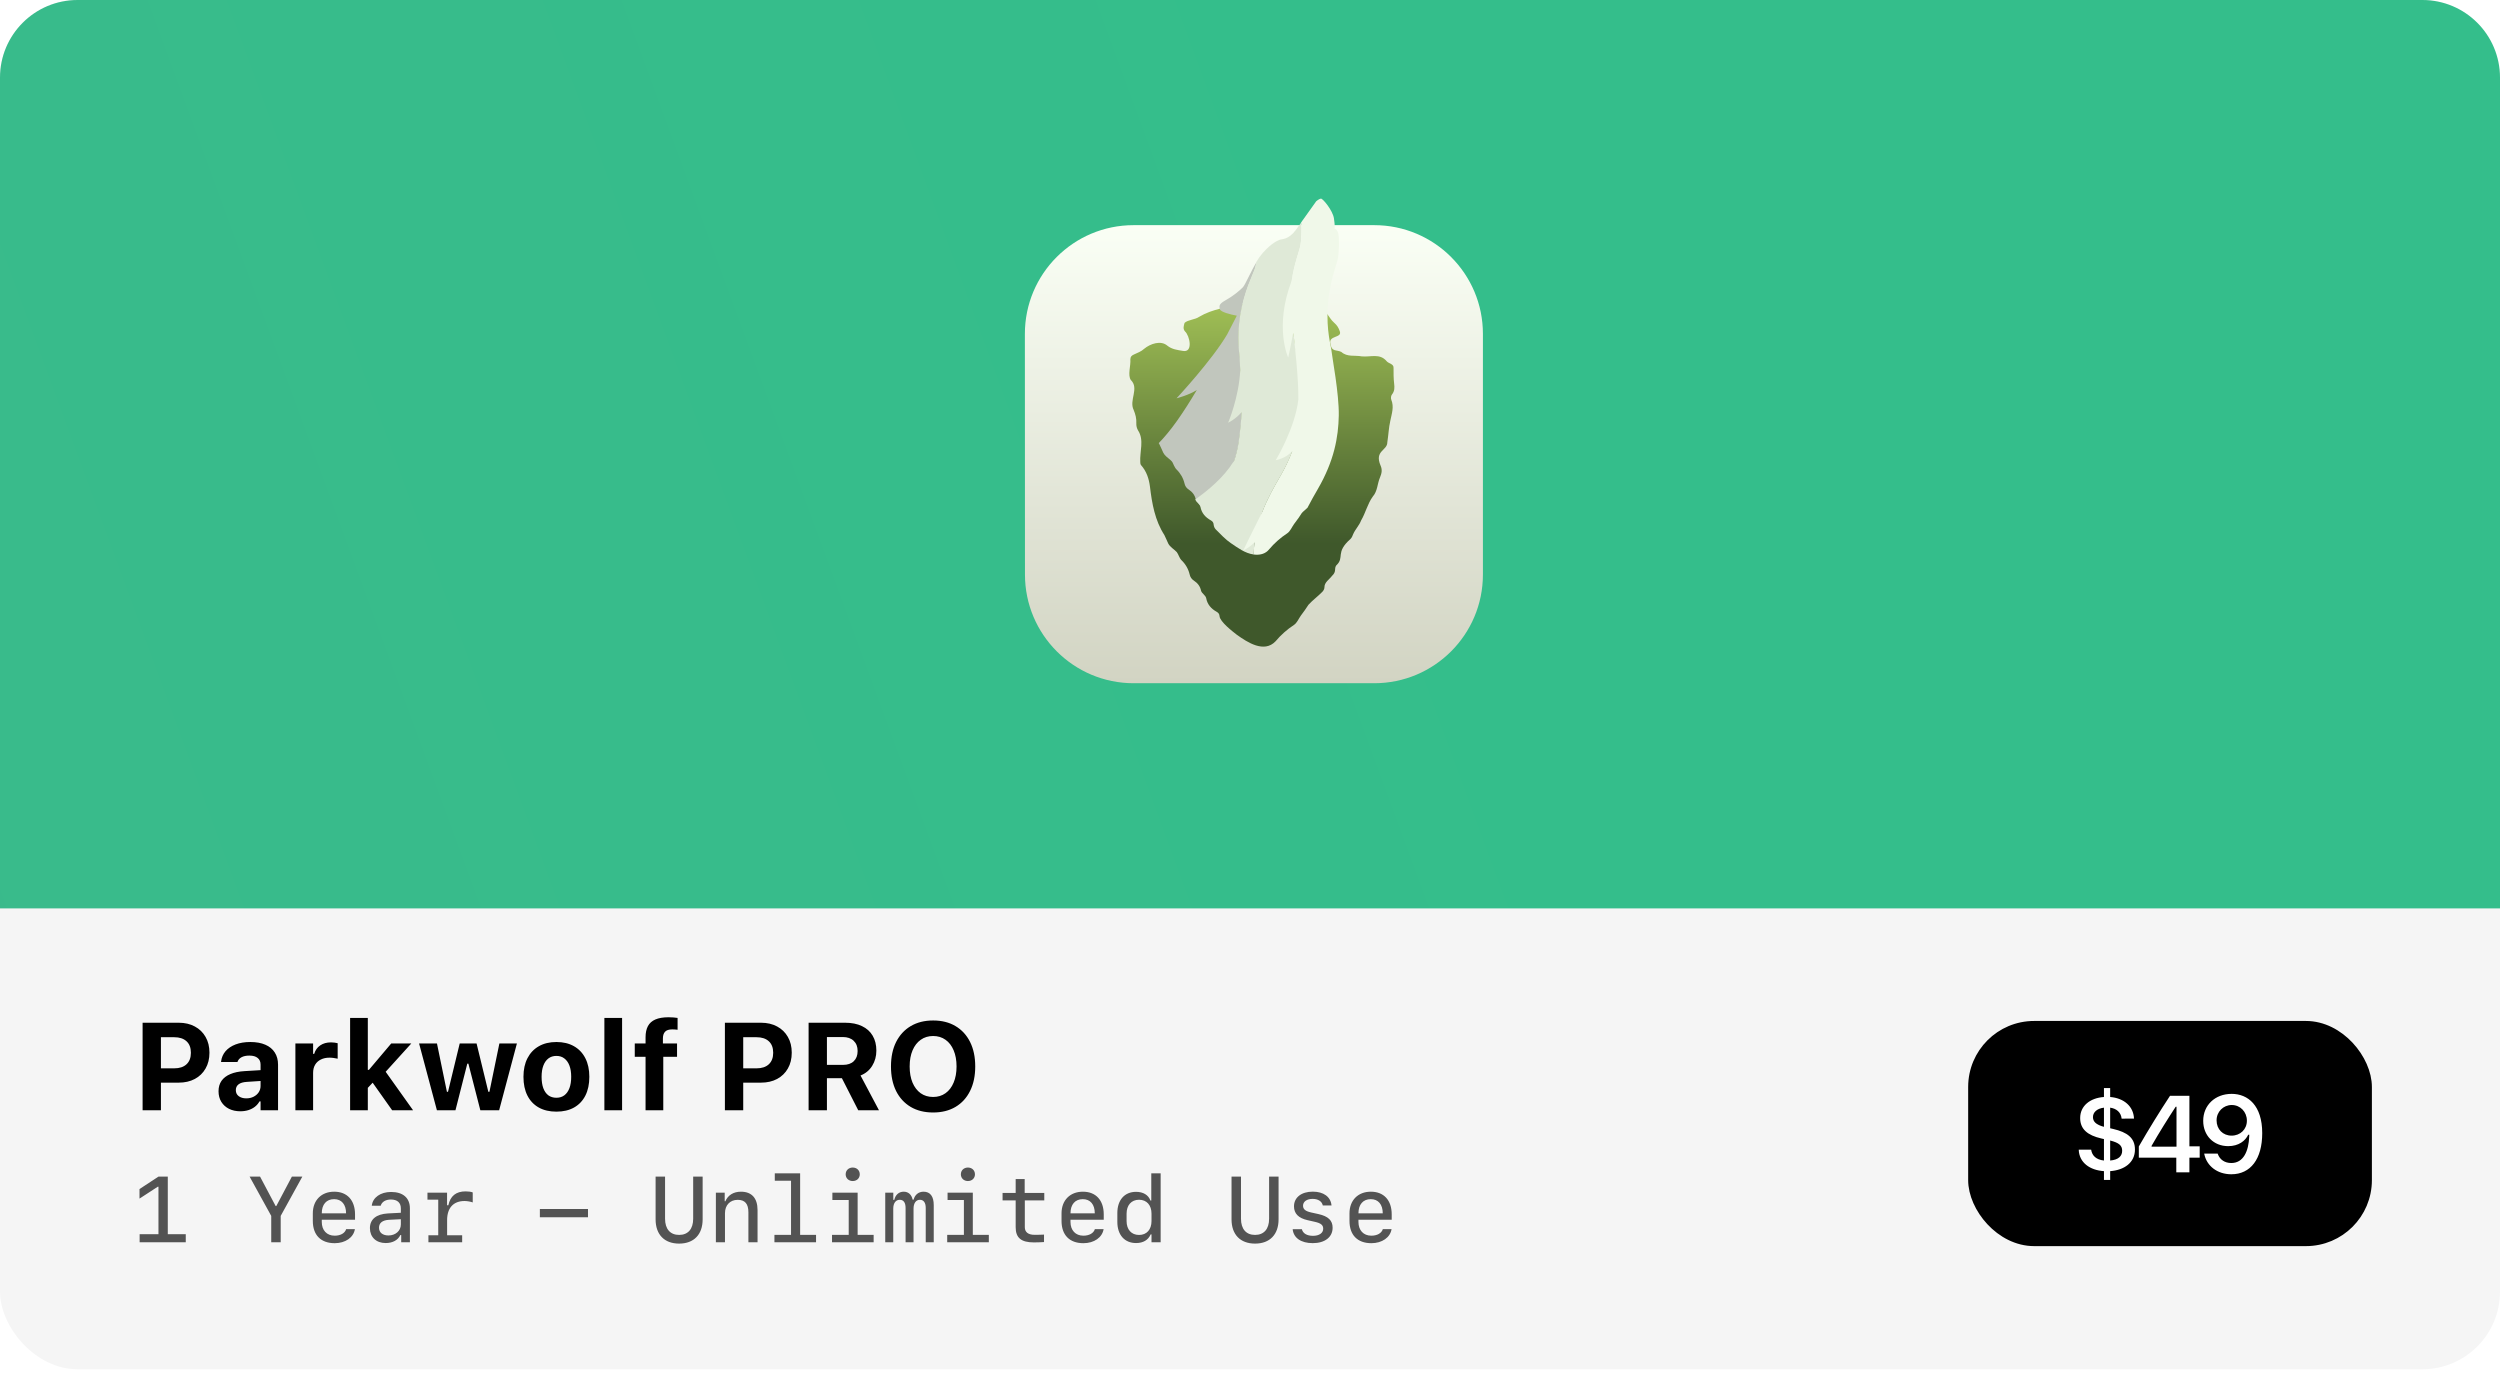 <svg width="322" height="177" viewBox="0 0 322 177" fill="none" xmlns="http://www.w3.org/2000/svg">
<rect width="322" height="176.36" rx="10" fill="#F5F5F5"/>
<rect x="254" y="132" width="51" height="28" rx="8" fill="black"/>
<path d="M270.989 151.978V150.843C269.177 150.727 267.796 149.742 267.742 148.088L267.749 148.081L269.335 148.074L269.341 148.088C269.458 148.833 269.963 149.366 270.989 149.476V146.714L270.64 146.632C268.883 146.229 267.926 145.436 267.926 144.014V144C267.926 142.435 269.205 141.416 270.989 141.293V140.145H271.789V141.293C273.566 141.437 274.796 142.503 274.858 144.068V144.075L273.272 144.082L273.265 144.068C273.176 143.269 272.609 142.783 271.789 142.667V145.319L272.171 145.408C273.997 145.832 274.981 146.57 274.981 148.047V148.061C274.981 149.742 273.607 150.713 271.789 150.843V151.978H270.989ZM269.574 143.891C269.574 144.465 269.977 144.868 270.989 145.135V142.667C270.059 142.776 269.574 143.289 269.574 143.877V143.891ZM273.334 148.211C273.334 147.562 272.958 147.192 271.789 146.898V149.476C272.855 149.387 273.334 148.901 273.334 148.225V148.211ZM280.307 151V149.106H275.48V147.664C276.759 145.442 278.16 143.173 279.5 141.136H281.995V147.65H283.321V149.106H281.995V151H280.307ZM277.121 147.691H280.334V142.544H280.231C279.22 144.089 278.078 145.914 277.121 147.589V147.691ZM287.437 140.89C289.542 140.89 291.374 142.387 291.374 145.941V145.955C291.374 149.277 289.877 151.246 287.396 151.246C285.584 151.246 284.231 150.173 283.916 148.662L283.903 148.587H285.639L285.66 148.655C285.919 149.346 286.528 149.797 287.396 149.797C288.961 149.797 289.624 148.266 289.7 146.379C289.7 146.304 289.707 146.229 289.707 146.153H289.57C289.207 146.933 288.346 147.623 286.993 147.623C285.099 147.623 283.773 146.242 283.773 144.369V144.355C283.773 142.353 285.297 140.89 287.437 140.89ZM287.43 146.27C288.544 146.27 289.399 145.463 289.399 144.349V144.335C289.399 143.207 288.544 142.325 287.451 142.325C286.364 142.325 285.496 143.193 285.496 144.294V144.308C285.496 145.449 286.309 146.27 287.43 146.27Z" fill="white"/>
<rect x="254" y="132" width="51" height="28" rx="8" stroke="black"/>
<path d="M0 10C0 4.477 4.477 0 10 0H312C317.523 0 322 4.477 322 10V117H0V10Z" fill="url(#paint0_linear_12_40)"/>
<path d="M19.547 139.445V137.602H22.438C23.115 137.602 23.641 137.43 24.016 137.086C24.396 136.737 24.586 136.242 24.586 135.602V135.586C24.586 134.945 24.396 134.453 24.016 134.109C23.641 133.766 23.115 133.594 22.438 133.594H19.547V131.727H23.016C23.807 131.727 24.5 131.888 25.094 132.211C25.688 132.529 26.148 132.977 26.477 133.555C26.81 134.133 26.977 134.807 26.977 135.578V135.594C26.977 136.37 26.81 137.047 26.477 137.625C26.148 138.203 25.688 138.651 25.094 138.969C24.5 139.286 23.807 139.445 23.016 139.445H19.547ZM18.367 143V131.727H20.727V143H18.367ZM30.953 143.133C30.412 143.133 29.927 143.029 29.5 142.82C29.078 142.607 28.747 142.307 28.508 141.922C28.268 141.531 28.148 141.076 28.148 140.555V140.539C28.148 140.023 28.276 139.581 28.531 139.211C28.792 138.841 29.169 138.552 29.664 138.344C30.164 138.13 30.771 138.003 31.484 137.961L34.688 137.766V139.156L31.828 139.344C31.338 139.37 30.974 139.474 30.734 139.656C30.495 139.839 30.375 140.086 30.375 140.398V140.414C30.375 140.742 30.5 141 30.75 141.188C31 141.375 31.323 141.469 31.719 141.469C32.073 141.469 32.388 141.398 32.664 141.258C32.94 141.117 33.159 140.927 33.32 140.688C33.482 140.443 33.562 140.169 33.562 139.867V137.125C33.562 136.75 33.438 136.464 33.188 136.266C32.943 136.062 32.586 135.961 32.117 135.961C31.706 135.961 31.37 136.031 31.109 136.172C30.854 136.307 30.682 136.503 30.594 136.758L30.578 136.789H28.469L28.477 136.719C28.539 136.214 28.729 135.773 29.047 135.398C29.37 135.023 29.802 134.732 30.344 134.523C30.891 134.315 31.523 134.211 32.242 134.211C33.003 134.211 33.648 134.328 34.18 134.562C34.711 134.792 35.115 135.125 35.391 135.562C35.672 135.995 35.812 136.516 35.812 137.125V143H33.562V141.859H33.422C33.276 142.125 33.081 142.354 32.836 142.547C32.596 142.734 32.315 142.88 31.992 142.984C31.674 143.083 31.328 143.133 30.953 143.133ZM38.047 143V134.398H40.328V135.734H40.469C40.609 135.266 40.867 134.904 41.242 134.648C41.617 134.388 42.083 134.258 42.641 134.258C42.797 134.258 42.948 134.268 43.094 134.289C43.245 134.31 43.378 134.336 43.492 134.367V136.359C43.32 136.318 43.146 136.286 42.969 136.266C42.797 136.24 42.622 136.227 42.445 136.227C42.013 136.227 41.638 136.307 41.32 136.469C41.003 136.625 40.758 136.849 40.586 137.141C40.414 137.432 40.328 137.781 40.328 138.188V143H38.047ZM45.094 143V131.109H47.375V143H45.094ZM50.508 143L47.867 139.266L49.57 137.898L53.203 143H50.508ZM47.219 140.281L47.141 137.797H47.516L50.391 134.398H52.977L49.438 138.305L48.219 139.219L47.219 140.281ZM56.273 143L53.977 134.398H56.281L57.562 140.625H57.703L59.211 134.398H61.383L62.898 140.625H63.039L64.32 134.398H66.578L64.289 143H61.867L60.328 137H60.188L58.664 143H56.273ZM71.664 143.18C70.784 143.18 70.026 143.003 69.391 142.648C68.755 142.289 68.268 141.776 67.93 141.109C67.591 140.438 67.422 139.635 67.422 138.703V138.688C67.422 137.76 67.594 136.964 67.938 136.297C68.281 135.63 68.768 135.117 69.398 134.758C70.034 134.393 70.789 134.211 71.664 134.211C72.539 134.211 73.292 134.391 73.922 134.75C74.557 135.109 75.047 135.625 75.391 136.297C75.734 136.964 75.906 137.76 75.906 138.688V138.703C75.906 139.635 75.737 140.438 75.398 141.109C75.06 141.776 74.573 142.289 73.938 142.648C73.307 143.003 72.549 143.18 71.664 143.18ZM71.664 141.391C72.07 141.391 72.414 141.284 72.695 141.07C72.977 140.857 73.193 140.549 73.344 140.148C73.495 139.747 73.57 139.266 73.57 138.703V138.688C73.57 138.125 73.495 137.646 73.344 137.25C73.193 136.849 72.974 136.542 72.688 136.328C72.406 136.109 72.065 136 71.664 136C71.263 136 70.919 136.109 70.633 136.328C70.352 136.542 70.135 136.849 69.984 137.25C69.833 137.646 69.758 138.125 69.758 138.688V138.703C69.758 139.271 69.831 139.755 69.977 140.156C70.128 140.557 70.344 140.865 70.625 141.078C70.912 141.286 71.258 141.391 71.664 141.391ZM77.844 143V131.109H80.125V143H77.844ZM83.148 143V136.117H81.758V134.398H83.148V133.594C83.148 133.021 83.25 132.544 83.453 132.164C83.656 131.784 83.974 131.5 84.406 131.312C84.844 131.12 85.409 131.023 86.102 131.023C86.336 131.023 86.547 131.031 86.734 131.047C86.927 131.062 87.107 131.083 87.273 131.109V132.633C87.201 132.617 87.104 132.607 86.984 132.602C86.87 132.591 86.74 132.586 86.594 132.586C86.151 132.586 85.838 132.688 85.656 132.891C85.474 133.089 85.383 133.375 85.383 133.75V134.398H87.203V136.117H85.43V143H83.148ZM94.547 139.445V137.602H97.438C98.115 137.602 98.641 137.43 99.016 137.086C99.396 136.737 99.586 136.242 99.586 135.602V135.586C99.586 134.945 99.396 134.453 99.016 134.109C98.641 133.766 98.115 133.594 97.438 133.594H94.547V131.727H98.016C98.807 131.727 99.5 131.888 100.094 132.211C100.688 132.529 101.148 132.977 101.477 133.555C101.81 134.133 101.977 134.807 101.977 135.578V135.594C101.977 136.37 101.81 137.047 101.477 137.625C101.148 138.203 100.688 138.651 100.094 138.969C99.5 139.286 98.807 139.445 98.016 139.445H94.547ZM93.367 143V131.727H95.727V143H93.367ZM104.148 143V131.727H108.844C109.698 131.727 110.424 131.872 111.023 132.164C111.628 132.451 112.086 132.862 112.398 133.398C112.716 133.935 112.875 134.573 112.875 135.312V135.328C112.875 136.052 112.695 136.703 112.336 137.281C111.982 137.854 111.482 138.268 110.836 138.523L113.211 143H110.539L108.438 138.875C108.422 138.875 108.404 138.875 108.383 138.875C108.362 138.875 108.344 138.875 108.328 138.875H106.508V143H104.148ZM106.508 137.156H108.586C109.174 137.156 109.633 137 109.961 136.688C110.294 136.37 110.461 135.932 110.461 135.375V135.359C110.461 134.812 110.292 134.378 109.953 134.055C109.615 133.732 109.148 133.57 108.555 133.57H106.508V137.156ZM120.188 143.289C119.073 143.289 118.109 143.049 117.297 142.57C116.484 142.086 115.857 141.401 115.414 140.516C114.977 139.63 114.758 138.581 114.758 137.367V137.352C114.758 136.133 114.979 135.083 115.422 134.203C115.87 133.318 116.5 132.635 117.312 132.156C118.125 131.677 119.083 131.438 120.188 131.438C121.297 131.438 122.255 131.677 123.062 132.156C123.875 132.635 124.503 133.318 124.945 134.203C125.388 135.089 125.609 136.138 125.609 137.352V137.367C125.609 138.581 125.388 139.63 124.945 140.516C124.508 141.401 123.883 142.086 123.07 142.57C122.258 143.049 121.297 143.289 120.188 143.289ZM120.188 141.289C120.797 141.289 121.328 141.128 121.781 140.805C122.234 140.482 122.583 140.026 122.828 139.438C123.078 138.849 123.203 138.159 123.203 137.367V137.352C123.203 136.555 123.078 135.865 122.828 135.281C122.583 134.693 122.234 134.24 121.781 133.922C121.328 133.599 120.797 133.438 120.188 133.438C119.578 133.438 119.047 133.599 118.594 133.922C118.141 134.24 117.789 134.693 117.539 135.281C117.289 135.865 117.164 136.555 117.164 137.352V137.367C117.164 138.159 117.286 138.849 117.531 139.438C117.781 140.026 118.13 140.482 118.578 140.805C119.031 141.128 119.568 141.289 120.188 141.289Z" fill="black"/>
<path d="M23.926 160H17.984V158.963H20.41V152.852H20.316L17.967 154.381V153.15L20.416 151.545H21.611V158.963H23.926V160ZM36.154 160H34.935V156.607L32.147 151.545H33.494L35.504 155.342H35.586L37.596 151.545H38.943L36.154 156.607V160ZM44.586 158.312H45.711C45.541 159.385 44.486 160.123 43.109 160.123C41.316 160.123 40.291 159.068 40.291 157.252V156.279C40.291 154.598 41.387 153.49 43.045 153.49C44.715 153.49 45.728 154.592 45.728 156.408V157.1H41.445V157.387C41.445 158.465 42.096 159.156 43.103 159.156C43.859 159.156 44.428 158.834 44.586 158.312ZM43.033 154.451C42.043 154.451 41.445 155.131 41.445 156.273H44.574C44.574 155.137 44 154.451 43.033 154.451ZM49.672 160.105C48.453 160.105 47.645 159.338 47.645 158.184C47.645 157.047 48.465 156.379 49.953 156.291L51.629 156.203V155.641C51.629 154.908 51.172 154.498 50.352 154.498C49.672 154.498 49.185 154.791 49.033 155.295H47.885C48.002 154.24 49.004 153.525 50.375 153.525C51.916 153.525 52.795 154.299 52.795 155.641V160.006H51.676V159.074H51.565C51.26 159.73 50.574 160.105 49.672 160.105ZM50.035 159.127C50.949 159.127 51.629 158.523 51.629 157.709V157.035L50.111 157.111C49.262 157.158 48.816 157.51 48.816 158.131C48.816 158.746 49.285 159.127 50.035 159.127ZM57.588 157.152V159.098H59.527V160H55.18V159.098H56.445V154.516H55.057V153.613H57.582V155.242H57.746C57.998 154.041 58.742 153.449 59.967 153.449C60.33 153.449 60.676 153.496 60.887 153.584V154.873C60.6 154.768 60.184 154.691 59.832 154.691C58.391 154.691 57.588 155.588 57.588 157.152ZM75.734 156.783H69.535V155.717H75.734V156.783ZM87.471 159.057C88.619 159.057 89.281 158.295 89.281 156.977V151.545H90.5V157.053C90.5 159.01 89.369 160.176 87.471 160.176C85.572 160.176 84.441 159.01 84.441 157.053V151.545H85.66V156.977C85.66 158.295 86.322 159.057 87.471 159.057ZM92.205 160V153.613H93.342V154.727H93.424C93.758 153.936 94.478 153.49 95.434 153.49C96.822 153.49 97.572 154.322 97.572 155.857V160H96.394V156.15C96.394 155.055 95.955 154.539 95.012 154.539C94.033 154.539 93.377 155.225 93.377 156.256V160H92.205ZM105.107 160H99.746V159.051H101.885V152.078H99.793V151.123H103.057V159.051H105.107V160ZM109.83 152.119C109.309 152.119 108.922 151.756 108.922 151.252C108.922 150.742 109.309 150.379 109.83 150.379C110.357 150.379 110.738 150.742 110.738 151.252C110.738 151.756 110.357 152.119 109.83 152.119ZM112.525 160H107.164V159.051H109.314V154.562H107.211V153.613H110.463V159.051H112.525V160ZM120.266 155.225V160H119.234V155.588C119.234 154.902 118.965 154.533 118.484 154.533C117.98 154.533 117.664 154.967 117.664 155.67V160H116.639V155.582C116.639 154.896 116.375 154.533 115.889 154.533C115.373 154.533 115.051 154.967 115.051 155.67V160H114.02V153.613H115.057V154.539H115.186C115.338 153.877 115.789 153.49 116.398 153.49C116.996 153.49 117.412 153.865 117.547 154.516H117.676C117.828 153.883 118.32 153.49 118.953 153.49C119.814 153.49 120.266 154.094 120.266 155.225ZM124.666 152.119C124.145 152.119 123.758 151.756 123.758 151.252C123.758 150.742 124.145 150.379 124.666 150.379C125.193 150.379 125.574 150.742 125.574 151.252C125.574 151.756 125.193 152.119 124.666 152.119ZM127.361 160H122V159.051H124.15V154.562H122.047V153.613H125.299V159.051H127.361V160ZM130.818 151.867H131.979V153.648H134.504V154.615H131.996V158.066C131.996 158.699 132.436 159.045 133.25 159.045C133.549 159.045 134.328 159.033 134.469 159.016V159.977C134.34 160 133.414 160.023 133.168 160.023C131.533 160.023 130.818 159.438 130.818 158.066V154.615H129.131V153.648H130.818V151.867ZM141.02 158.312H142.145C141.975 159.385 140.92 160.123 139.543 160.123C137.75 160.123 136.725 159.068 136.725 157.252V156.279C136.725 154.598 137.82 153.49 139.479 153.49C141.148 153.49 142.162 154.592 142.162 156.408V157.1H137.879V157.387C137.879 158.465 138.529 159.156 139.537 159.156C140.293 159.156 140.861 158.834 141.02 158.312ZM139.467 154.451C138.477 154.451 137.879 155.131 137.879 156.273H141.008C141.008 155.137 140.434 154.451 139.467 154.451ZM146.322 160.105C144.852 160.105 143.914 159.057 143.914 157.387V156.227C143.914 154.557 144.852 153.508 146.322 153.508C147.242 153.508 147.916 153.912 148.174 154.627H148.285V151.123H149.492V160H148.314V158.992H148.203C147.898 159.713 147.242 160.105 146.322 160.105ZM146.709 159.062C147.693 159.062 148.314 158.371 148.314 157.275V156.32C148.314 155.219 147.693 154.527 146.709 154.527C145.725 154.527 145.104 155.225 145.104 156.32V157.275C145.104 158.371 145.725 159.062 146.709 159.062ZM161.65 159.057C162.799 159.057 163.461 158.295 163.461 156.977V151.545H164.68V157.053C164.68 159.01 163.549 160.176 161.65 160.176C159.752 160.176 158.621 159.01 158.621 157.053V151.545H159.84V156.977C159.84 158.295 160.502 159.057 161.65 159.057ZM166.666 155.377C166.666 154.234 167.621 153.484 169.086 153.484C170.48 153.484 171.395 154.152 171.5 155.26H170.375C170.27 154.738 169.771 154.416 169.068 154.416C168.318 154.416 167.832 154.768 167.832 155.295C167.832 155.752 168.143 156.004 168.887 156.168L169.812 156.373C171.072 156.654 171.641 157.193 171.641 158.131C171.641 159.344 170.639 160.117 169.08 160.117C167.574 160.117 166.602 159.443 166.496 158.318H167.68C167.809 158.863 168.336 159.174 169.109 159.174C169.912 159.174 170.428 158.816 170.428 158.26C170.428 157.791 170.141 157.551 169.367 157.375L168.412 157.158C167.246 156.895 166.666 156.309 166.666 155.377ZM178.109 158.312H179.234C179.064 159.385 178.01 160.123 176.633 160.123C174.84 160.123 173.814 159.068 173.814 157.252V156.279C173.814 154.598 174.91 153.49 176.568 153.49C178.238 153.49 179.252 154.592 179.252 156.408V157.1H174.969V157.387C174.969 158.465 175.619 159.156 176.627 159.156C177.383 159.156 177.951 158.834 178.109 158.312ZM176.557 154.451C175.566 154.451 174.969 155.131 174.969 156.273H178.098C178.098 155.137 177.523 154.451 176.557 154.451Z" fill="#535353"/>
<path d="M191 74C191 81.732 184.732 88 177 88H146.016C138.286 88 132.019 81.735 132.016 74.005L132.005 43.005C132.002 35.271 138.271 29 146.005 29H177C184.732 29 191 35.268 191 43V74Z" fill="url(#paint1_linear_12_40)"/>
<g filter="url(#filter0_di_12_40)">
<path d="M164.701 37.655L164.929 37.658C166.264 38.514 167.887 38.957 169.479 39.08C169.597 39.083 169.742 39.191 169.825 39.291C170.172 39.72 170.444 40.235 170.854 40.583C171.22 40.896 171.423 41.243 171.566 41.672C171.888 42.573 170.071 42.168 170.363 43.268C170.522 44.373 171.124 44.005 171.768 44.332C172.524 45.016 173.488 44.726 174.392 44.9C175.535 45.018 176.712 44.469 177.593 45.516C177.881 45.859 178.543 45.849 178.489 46.421C178.489 47.077 178.484 47.739 178.564 48.388C178.628 48.916 178.638 49.376 178.277 49.821C178.156 49.971 178.121 50.299 178.198 50.484C178.58 51.412 178.253 52.289 178.076 53.181C177.863 54.095 177.835 55.037 177.688 55.96C177.695 57.058 175.999 57.024 176.813 58.953C177.064 59.508 176.964 59.967 176.749 60.48C176.39 61.306 176.44 62.251 175.81 62.966C175.149 63.869 174.885 65.062 174.312 66.033C174.074 66.674 173.554 67.178 173.291 67.793C173.2 68.026 173.125 68.228 172.951 68.412C170.921 70.203 172.242 70.783 171.107 71.828C170.798 72.272 171.193 72.582 170.557 73.18C170.206 73.65 169.58 73.994 169.588 74.644C169.593 74.838 169.463 75.081 169.318 75.225C168.752 75.807 168.08 76.29 167.534 76.89C167.233 77.368 166.897 77.825 166.558 78.277C166.265 78.686 166.058 79.225 165.67 79.485C164.777 80.07 163.975 80.783 163.289 81.601C161.818 83.146 159.675 81.735 158.318 80.768C157.744 80.324 156.146 79.092 156.078 78.373C156.057 78.084 155.943 77.932 155.701 77.796C155.004 77.408 154.502 76.857 154.355 76.034C154.274 75.674 153.795 75.428 153.701 75.102C153.58 74.507 153.252 74.099 152.765 73.777C152.629 73.691 152.512 73.579 152.421 73.446C152.329 73.314 152.266 73.165 152.233 73.007C152.069 72.301 151.703 71.659 151.179 71.158C150.894 70.877 150.804 70.419 150.569 70.11C150.214 69.73 149.705 69.47 149.462 68.99C149.283 68.638 149.159 68.257 148.97 67.911C147.765 66.061 147.373 63.856 147.117 61.69C146.985 60.659 146.676 59.712 145.973 58.915C145.894 58.826 145.862 58.662 145.867 58.535C145.778 57.153 146.396 55.678 145.58 54.435C145.421 54.162 145.344 53.848 145.358 53.531C145.393 52.914 145.247 52.362 145.015 51.802C144.387 50.544 145.768 49.027 144.651 47.944C144.224 47.322 144.661 46.06 144.59 45.291C144.595 44.938 144.75 44.796 145.041 44.663C145.501 44.452 146.008 44.264 146.365 43.928C147.154 43.269 148.519 42.801 149.354 43.522C149.952 44.008 150.668 44.077 151.366 44.198C152.708 44.443 152.243 42.24 151.628 41.685C151.325 41.343 151.475 40.933 151.573 40.587C151.983 40.189 152.936 40.168 153.425 39.821C155.182 38.767 157.225 38.537 159.19 38.146C161.917 37.356 162.924 38.765 164.701 37.655Z" fill="url(#paint2_linear_12_40)"/>
</g>
<g filter="url(#filter1_d_12_40)">
<path d="M161.66 44.574C161.737 44.303 161.8 44.028 161.847 43.75C161.043 45.082 160.391 46.68 160.077 47.007C159.656 47.446 158.766 48.173 157.826 48.69C156.886 49.208 157.05 49.501 157.131 49.84C157.212 50.178 158.492 50.515 159.302 50.66L158.065 53.06C156.123 56.379 151.539 61.302 151.539 61.302C151.539 61.302 153.125 60.899 154.154 60.229C153.314 61.64 152.445 63.014 151.608 64.194C150.757 65.392 149.986 66.312 149.247 67.072L149.342 67.243C149.528 67.585 149.651 67.962 149.829 68.309C149.922 68.482 150.043 68.638 150.187 68.77C150.423 68.996 150.704 69.178 150.923 69.418C151.06 69.566 151.111 69.791 151.214 69.974C151.307 70.139 151.391 70.326 151.525 70.455C152.043 70.95 152.405 71.585 152.568 72.283C152.6 72.439 152.663 72.586 152.753 72.717C152.844 72.848 152.96 72.959 153.094 73.044C153.576 73.362 153.9 73.766 154.02 74.354C154.062 74.56 154.308 74.722 154.449 74.912C154.534 75.025 154.643 75.146 154.669 75.277C154.669 75.28 154.669 75.283 154.669 75.287C159.512 71.3 159.538 67.256 159.837 64.673C160.16 61.883 159.704 57.037 159.709 56.322C159.713 55.606 159.28 53.668 159.78 50.563C160.281 47.459 161.423 45.347 161.66 44.574Z" fill="#C1C6BD"/>
<path d="M167.491 41.685C167.633 40.991 167.694 39.418 167.601 38.657C167.365 38.983 167.138 39.299 166.938 39.573C165.959 40.919 165.106 40.761 164.814 40.89C164.523 41.02 163.844 41.246 162.662 42.557C162.341 42.927 162.055 43.326 161.807 43.749V43.749C161.761 44.027 161.699 44.302 161.621 44.572C161.383 45.346 160.241 47.456 159.741 50.56C159.241 53.664 159.674 55.604 159.67 56.319C159.67 56.512 159.701 57.008 159.743 57.683C159.569 61.231 158.185 64.447 158.185 64.447C158.185 64.447 159.194 63.967 159.902 63.096C159.886 63.66 159.854 64.193 159.799 64.671C159.648 65.971 159.567 67.64 158.907 69.485L158.865 69.478C157.616 71.489 155.587 73.177 153.962 74.316C153.965 74.328 153.968 74.34 153.97 74.353C154.012 74.559 154.258 74.721 154.4 74.91C154.485 75.024 154.594 75.144 154.617 75.275C154.763 76.09 155.259 76.631 155.949 77.018C156.188 77.152 156.301 77.303 156.322 77.589C156.341 77.812 156.435 78.022 156.588 78.186C157.216 78.801 157.816 79.474 158.537 79.957C159.447 80.569 160.354 81.263 161.471 81.418C161.636 77.047 163.353 74.025 164.929 71.298C167.015 67.689 167.564 64.673 167.619 61.865C167.674 59.058 166.747 54.276 166.683 53.563C166.619 52.849 166 50.965 166.198 47.827C166.397 44.69 167.329 42.478 167.491 41.685Z" fill="#DFE9D7"/>
<path d="M172.434 63.526C172.486 60.718 171.564 55.938 171.501 55.225C171.437 54.513 170.817 52.625 171.016 49.488C171.214 46.35 172.147 44.138 172.308 43.346C172.47 42.553 172.528 40.613 172.363 40.047C172.198 39.481 171.91 39.464 171.91 39.464C171.894 39.141 171.959 39.156 171.813 38.137C171.668 37.118 170.372 35.548 170.13 35.58C169.888 35.612 169.531 35.92 169.531 35.92C169.531 35.92 168.497 37.382 167.581 38.657C167.677 39.418 167.616 40.991 167.475 41.685C167.343 42.33 166.701 43.914 166.359 46.172C164.091 52.143 165.92 56.056 165.92 56.056C165.92 56.056 166.272 54.493 166.552 52.899C166.607 53.182 166.651 53.404 166.666 53.565C166.73 54.273 167.265 58.641 167.227 61.456C166.809 65.151 164.318 69.269 164.318 69.269C164.318 69.269 165.607 69.072 166.444 68.099C166.023 69.206 165.511 70.276 164.914 71.298C164.101 72.705 163.25 74.191 162.594 75.899C161.285 78.494 160.122 80.913 160.122 80.913C160.664 80.641 161.159 80.284 161.588 79.855C161.523 80.357 161.478 80.877 161.458 81.418C161.543 81.43 161.628 81.439 161.714 81.444C162.345 81.482 162.995 81.32 163.442 80.782C164.121 79.973 164.914 79.268 165.798 78.689C166.182 78.432 166.384 77.899 166.676 77.495C166.872 77.22 167.082 76.956 167.276 76.681C167.405 76.499 167.511 76.301 167.641 76.121C167.723 76.017 167.815 75.921 167.916 75.836C168.076 75.69 168.239 75.546 168.401 75.402C168.836 74.547 169.3 73.741 169.752 72.96C171.834 69.351 172.382 66.334 172.434 63.526Z" fill="#F0F8E9"/>
</g>
<defs>
<filter id="filter0_di_12_40" x="140.461" y="33.655" width="42.137" height="52.632" filterUnits="userSpaceOnUse" color-interpolation-filters="sRGB">
<feFlood flood-opacity="0" result="BackgroundImageFix"/>
<feColorMatrix in="SourceAlpha" type="matrix" values="0 0 0 0 0 0 0 0 0 0 0 0 0 0 0 0 0 0 127 0" result="hardAlpha"/>
<feOffset/>
<feGaussianBlur stdDeviation="2"/>
<feComposite in2="hardAlpha" operator="out"/>
<feColorMatrix type="matrix" values="0 0 0 0 0 0 0 0 0 0 0 0 0 0 0 0 0 0 0.1 0"/>
<feBlend mode="normal" in2="BackgroundImageFix" result="effect1_dropShadow_12_40"/>
<feBlend mode="normal" in="SourceGraphic" in2="effect1_dropShadow_12_40" result="shape"/>
<feColorMatrix in="SourceAlpha" type="matrix" values="0 0 0 0 0 0 0 0 0 0 0 0 0 0 0 0 0 0 127 0" result="hardAlpha"/>
<feOffset dx="1" dy="1"/>
<feGaussianBlur stdDeviation="2"/>
<feComposite in2="hardAlpha" operator="arithmetic" k2="-1" k3="1"/>
<feColorMatrix type="matrix" values="0 0 0 0 0.3 0 0 0 0 0.284 0 0 0 0 0.284 0 0 0 1 0"/>
<feBlend mode="normal" in2="shape" result="effect2_innerShadow_12_40"/>
</filter>
<filter id="filter1_d_12_40" x="124.247" y="0.579" width="73.214" height="95.87" filterUnits="userSpaceOnUse" color-interpolation-filters="sRGB">
<feFlood flood-opacity="0" result="BackgroundImageFix"/>
<feColorMatrix in="SourceAlpha" type="matrix" values="0 0 0 0 0 0 0 0 0 0 0 0 0 0 0 0 0 0 127 0" result="hardAlpha"/>
<feOffset dy="-10"/>
<feGaussianBlur stdDeviation="12.5"/>
<feComposite in2="hardAlpha" operator="out"/>
<feColorMatrix type="matrix" values="0 0 0 0 0 0 0 0 0 0 0 0 0 0 0 0 0 0 0.5 0"/>
<feBlend mode="normal" in2="BackgroundImageFix" result="effect1_dropShadow_12_40"/>
<feBlend mode="normal" in="SourceGraphic" in2="effect1_dropShadow_12_40" result="shape"/>
</filter>
<linearGradient id="paint0_linear_12_40" x1="-143.5" y1="139.354" x2="179.267" y2="20.784" gradientUnits="userSpaceOnUse">
<stop stop-color="#3DB88B"/>
<stop offset="1" stop-color="#34BE8B"/>
</linearGradient>
<linearGradient id="paint1_linear_12_40" x1="161.5" y1="29" x2="161.5" y2="88" gradientUnits="userSpaceOnUse">
<stop stop-color="#FAFFF5"/>
<stop offset="1" stop-color="#D2D4C3"/>
</linearGradient>
<linearGradient id="paint2_linear_12_40" x1="161.53" y1="37.655" x2="161.53" y2="82.287" gradientUnits="userSpaceOnUse">
<stop stop-color="#A2C156"/>
<stop offset="0.703" stop-color="#3F582B"/>
</linearGradient>
</defs>
</svg>
